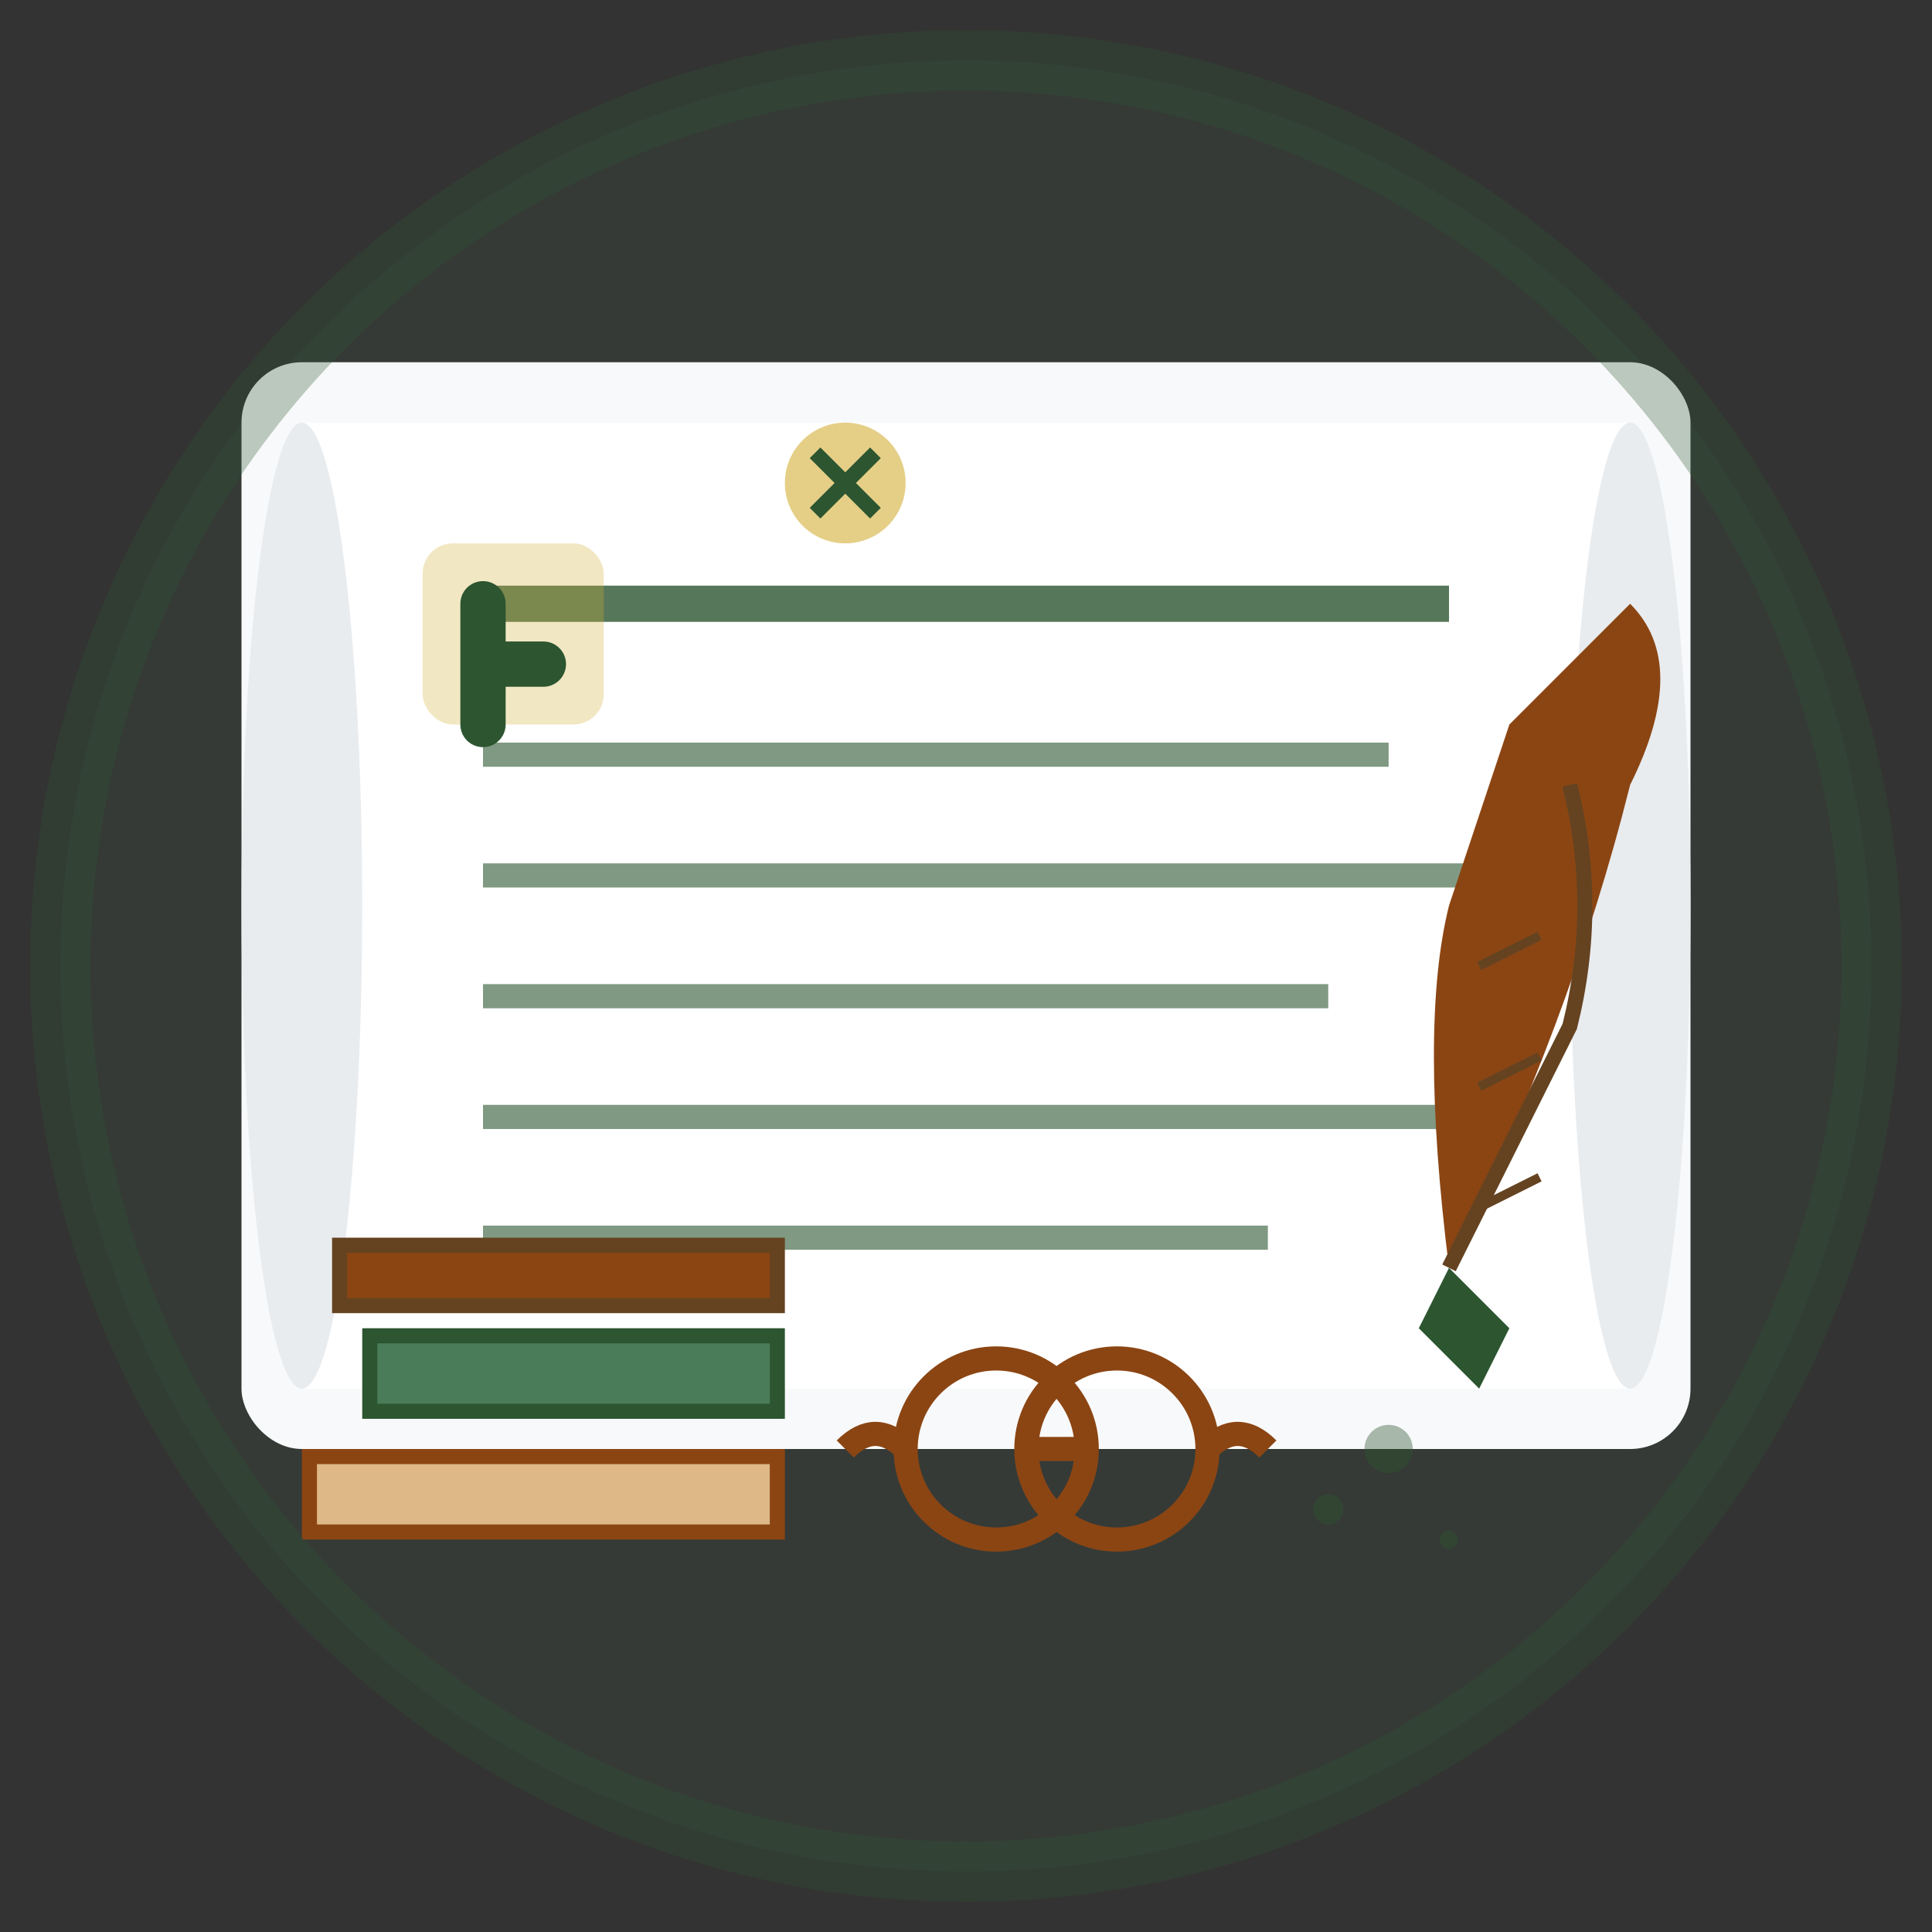 <svg width="64" height="64" viewBox="0 0 64 64" fill="none" xmlns="http://www.w3.org/2000/svg">
  <rect x="0" y="0" width="64" height="64" fill="#333333" stroke="none"/>
  <!-- Background circle -->
  <circle cx="32" cy="32" r="30" fill="#4a7c59" opacity="0.1"/>
  
  <!-- Traditional manuscript/scroll -->
  <g transform="translate(8, 12)">
    <!-- Scroll base -->
    <rect x="0" y="0" width="48" height="36" rx="2" fill="#f8f9fa"/>
    <rect x="2" y="2" width="44" height="32" fill="#ffffff"/>
    
    <!-- Scroll edges (rolled paper effect) -->
    <ellipse cx="2" cy="18" rx="2" ry="16" fill="#e9ecef"/>
    <ellipse cx="46" cy="18" rx="2" ry="16" fill="#e9ecef"/>
    
    <!-- Traditional writing lines -->
    <path d="M8 8 L40 8" stroke="#2c5530" stroke-width="1.2" opacity="0.8"/>
    <path d="M8 13 L38 13" stroke="#2c5530" stroke-width="0.8" opacity="0.6"/>
    <path d="M8 17 L42 17" stroke="#2c5530" stroke-width="0.8" opacity="0.6"/>
    <path d="M8 21 L36 21" stroke="#2c5530" stroke-width="0.8" opacity="0.6"/>
    <path d="M8 25 L40 25" stroke="#2c5530" stroke-width="0.8" opacity="0.6"/>
    <path d="M8 29 L34 29" stroke="#2c5530" stroke-width="0.8" opacity="0.6"/>
    
    <!-- Decorative initial letter -->
    <rect x="6" y="6" width="6" height="6" fill="#d4af37" opacity="0.3" rx="1"/>
    <path d="M8 8 L8 12 M8 10 L10 10" stroke="#2c5530" stroke-width="1.5" stroke-linecap="round"/>
    
    <!-- Traditional ornament -->
    <g transform="translate(20, 4)">
      <circle cx="0" cy="0" r="2" fill="#d4af37" opacity="0.6"/>
      <path d="M-1 -1 L1 1 M1 -1 L-1 1" stroke="#2c5530" stroke-width="0.5"/>
    </g>
  </g>
  
  <!-- Traditional quill pen -->
  <g transform="translate(48, 42)">
    <!-- Feather -->
    <path d="M0 0 Q4 -8 6 -16 Q8 -20 6 -22 Q4 -20 2 -18 L0 -12 Q-1 -8 0 0" fill="#8B4513"/>
    <path d="M0 0 Q2 -4 4 -8 Q5 -12 4 -16" stroke="#654321" stroke-width="0.5" fill="none"/>
    
    <!-- Pen tip -->
    <path d="M0 0 L2 2 L1 4 L-1 2 Z" fill="#2c5530"/>
    
    <!-- Small decorative lines on feather -->
    <path d="M1 -2 L3 -3" stroke="#654321" stroke-width="0.3"/>
    <path d="M1 -6 L3 -7" stroke="#654321" stroke-width="0.3"/>
    <path d="M1 -10 L3 -11" stroke="#654321" stroke-width="0.3"/>
  </g>
  
  <!-- Ink drops -->
  <g opacity="0.4">
    <circle cx="46" cy="48" r="0.8" fill="#2c5530"/>
    <circle cx="44" cy="50" r="0.5" fill="#2c5530"/>
    <circle cx="48" cy="51" r="0.3" fill="#2c5530"/>
  </g>
  
  <!-- Traditional book stack -->
  <g transform="translate(10, 48)">
    <!-- Bottom book -->
    <rect x="0" y="0" width="16" height="3" fill="#8B4513"/>
    <rect x="0.5" y="0.5" width="15" height="2" fill="#DEB887"/>
    
    <!-- Middle book -->
    <rect x="2" y="-4" width="14" height="3" fill="#2c5530"/>
    <rect x="2.5" y="-3.5" width="13" height="2" fill="#4a7c59"/>
    
    <!-- Top book -->
    <rect x="1" y="-7" width="15" height="2.5" fill="#654321"/>
    <rect x="1.5" y="-6.5" width="14" height="1.5" fill="#8B4513"/>
  </g>
  
  <!-- Reading spectacles -->
  <g transform="translate(35, 48)">
    <circle cx="-2" cy="0" r="3" fill="none" stroke="#8B4513" stroke-width="0.8"/>
    <circle cx="2" cy="0" r="3" fill="none" stroke="#8B4513" stroke-width="0.8"/>
    <path d="M1 0 L-1 0" stroke="#8B4513" stroke-width="0.8"/>
    <path d="M-5 0 Q-6 -1 -7 0" stroke="#8B4513" stroke-width="0.8" fill="none"/>
    <path d="M5 0 Q6 -1 7 0" stroke="#8B4513" stroke-width="0.8" fill="none"/>
  </g>
  
  <!-- Decorative border -->
  <circle cx="32" cy="32" r="30" stroke="#2c5530" stroke-width="2" fill="none" opacity="0.3"/>
</svg>
